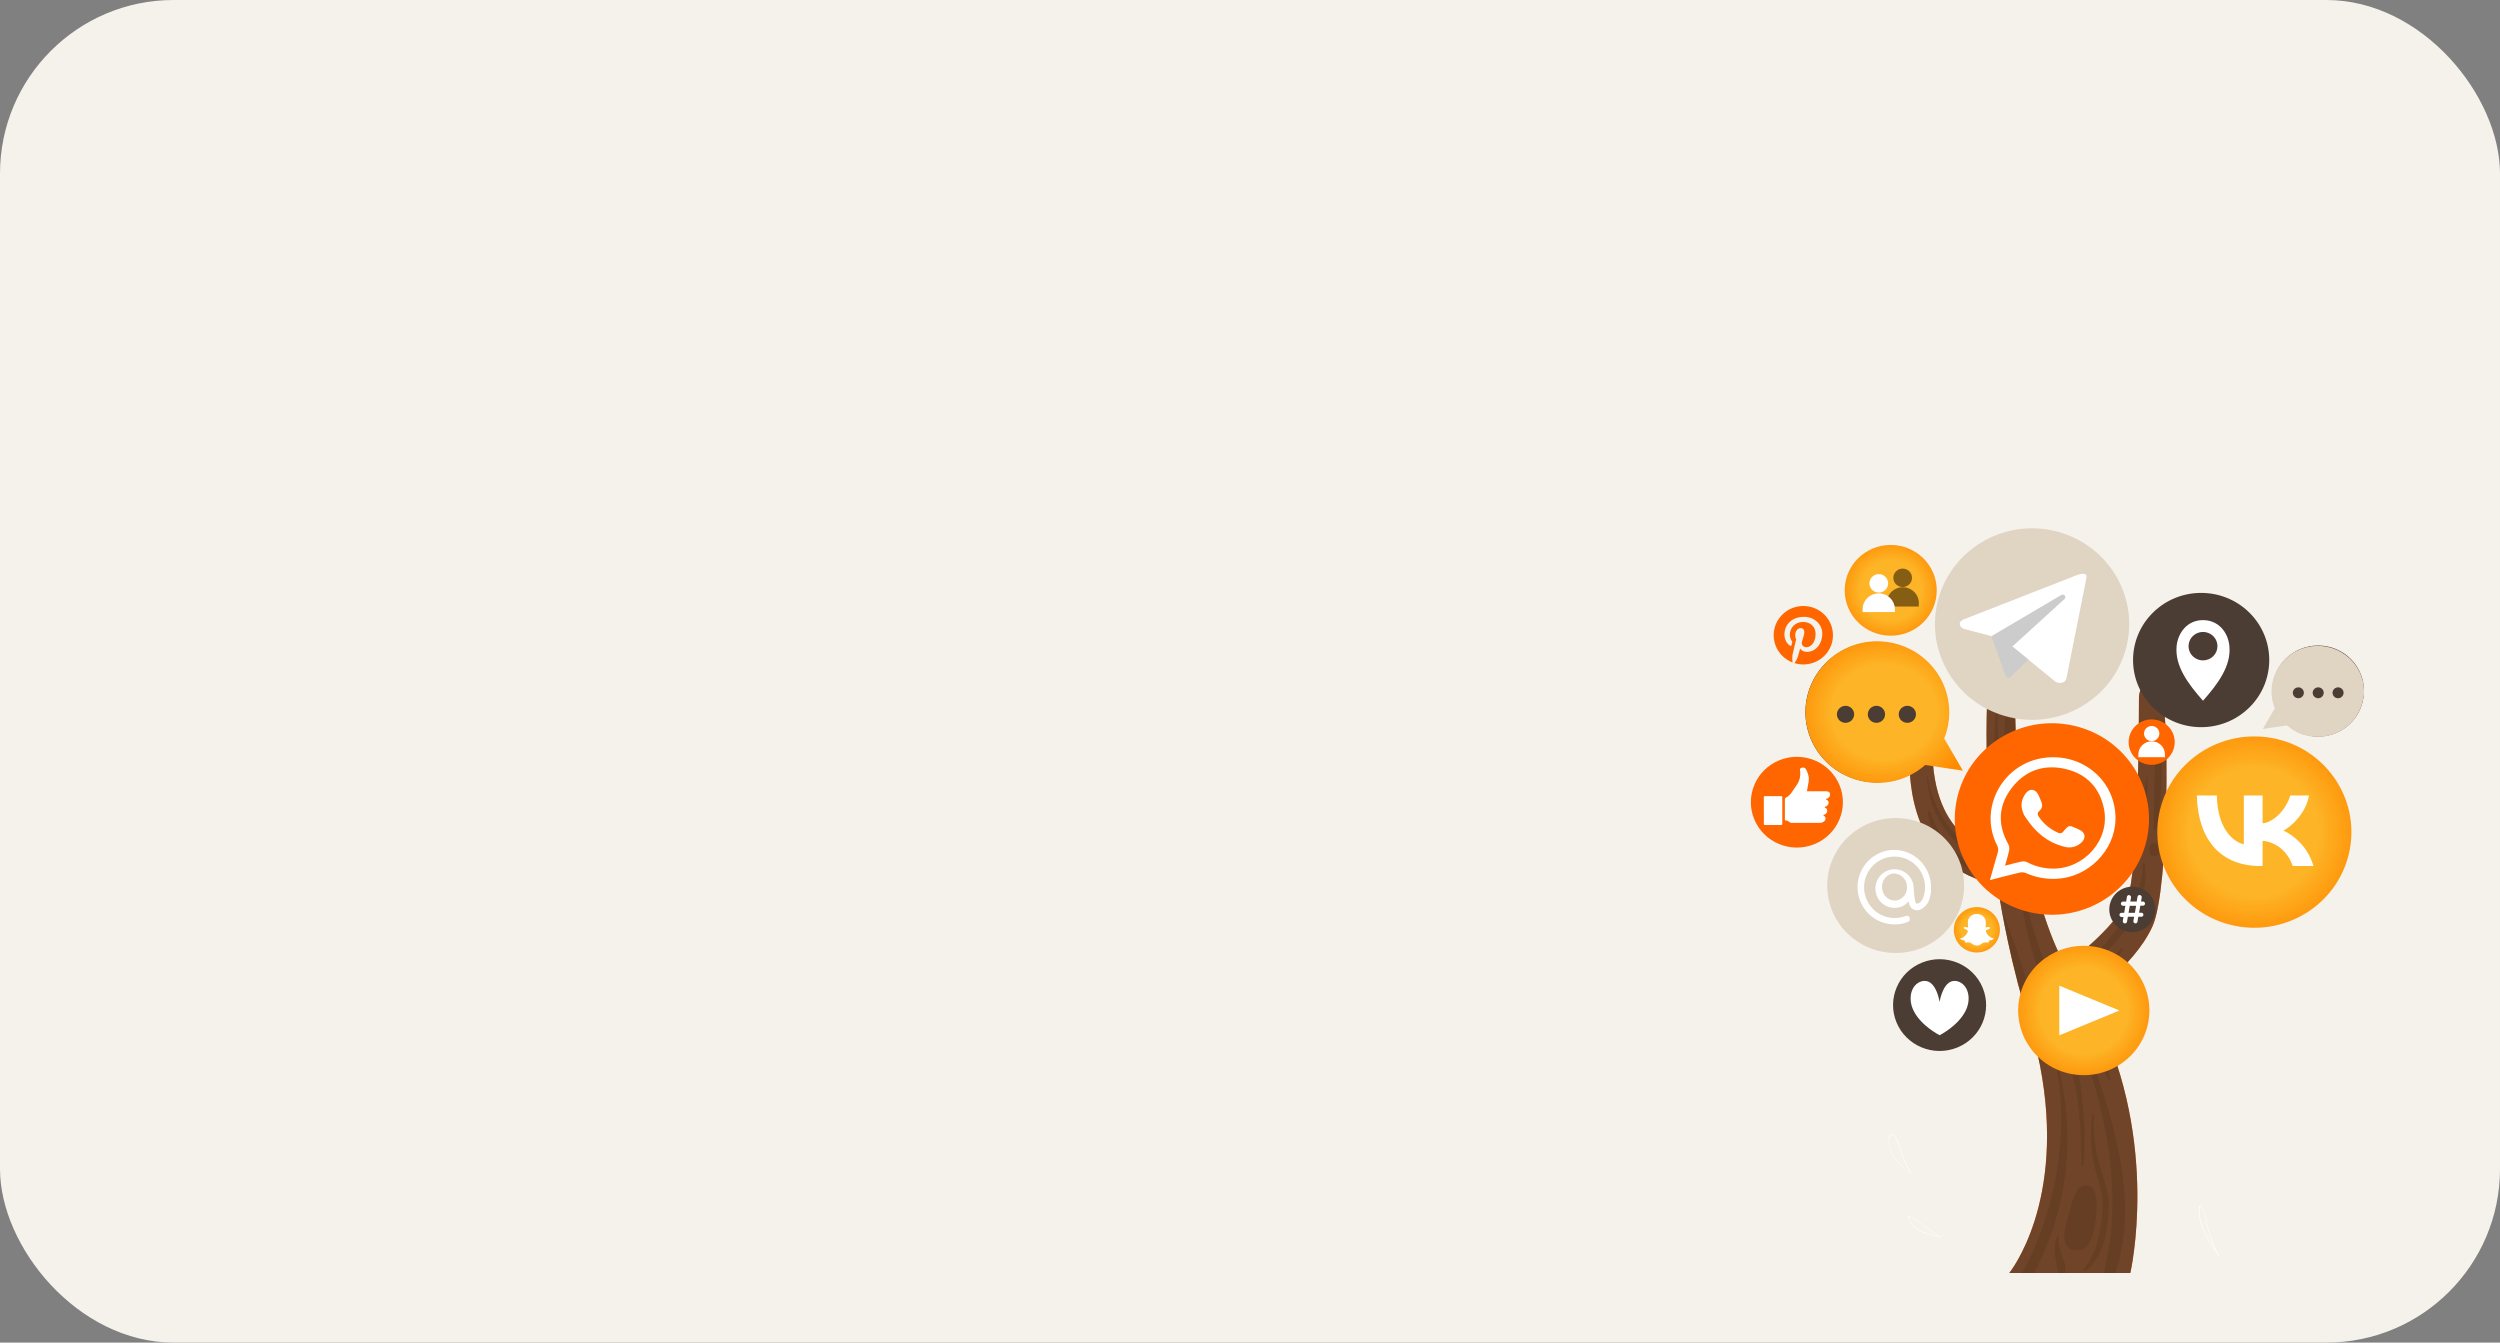 <?xml version="1.0" encoding="UTF-8"?> <svg xmlns="http://www.w3.org/2000/svg" width="216" height="116" viewBox="0 0 216 116" fill="none"><rect x="0" y="0" width="216" height="116" fill="#808080" stroke="none"/><rect width="216" height="116" rx="15" fill="#F5F1EB"></rect><path d="M167.724 106.881L167.584 106.794C167.054 106.465 166.535 106.111 166.037 105.735C165.91 105.639 165 104.842 164.862 105.126C164.781 105.3 165.081 105.648 165.177 105.77C165.35 105.982 165.558 106.165 165.792 106.31C166.321 106.642 166.984 106.714 167.595 106.872C167.624 106.878 167.652 106.886 167.68 106.895L167.696 106.904C167.715 106.9 167.731 106.893 167.724 106.881ZM166.125 106.427C165.865 106.312 165.626 106.155 165.419 105.962C165.285 105.834 164.806 105.357 164.933 105.162C165 105.058 165.057 105.114 165.186 105.174C165.244 105.204 165.302 105.237 165.362 105.272C165.498 105.361 165.622 105.464 165.749 105.561C165.97 105.735 166.196 105.909 166.426 106.071C166.802 106.341 167.189 106.594 167.583 106.838C167.099 106.691 166.586 106.632 166.125 106.427Z" fill="white"></path><path d="M165.151 101.408C165.151 101.408 165.151 101.396 165.138 101.39C164.986 101.145 164.847 100.892 164.725 100.631C164.478 100.084 164.266 99.522 164.089 98.949C164.018 98.73 163.7 97.651 163.308 98.078C163.144 98.252 163.167 98.58 163.193 98.803C163.238 99.158 163.354 99.502 163.534 99.813C163.888 100.436 164.43 100.908 165.004 101.326C165.029 101.347 165.055 101.366 165.082 101.385L165.098 101.411L165.108 101.429C165.11 101.433 165.113 101.436 165.117 101.438C165.121 101.441 165.126 101.442 165.13 101.442C165.135 101.442 165.139 101.441 165.143 101.438C165.147 101.436 165.15 101.433 165.152 101.429C165.154 101.425 165.155 101.422 165.155 101.418C165.154 101.414 165.153 101.411 165.151 101.408ZM164.974 101.289C164.497 100.943 164.077 100.527 163.727 100.056C163.552 99.805 163.415 99.53 163.322 99.24C163.281 99.111 163.252 98.978 163.234 98.844C163.219 98.744 163.213 98.643 163.216 98.541C163.216 98.32 163.317 98.078 163.45 98.055C163.614 98.026 163.669 98.12 163.776 98.306C163.813 98.369 163.845 98.434 163.874 98.501C163.942 98.668 164.001 98.838 164.05 99.012C164.142 99.297 164.236 99.581 164.34 99.861C164.41 100.053 164.485 100.241 164.568 100.427C164.708 100.748 164.87 101.059 165.053 101.357L164.974 101.289Z" fill="white"></path><path d="M191.746 108.447C191.717 108.4 191.689 108.353 191.663 108.304C191.221 107.525 190.904 106.683 190.723 105.808C190.643 105.367 190.525 104.933 190.37 104.511C190.327 104.408 190.193 104.011 190.025 104.212C189.935 104.316 190.009 105.067 190.046 105.256C190.134 105.697 190.275 106.125 190.469 106.531C190.785 107.216 191.188 107.86 191.666 108.447C191.68 108.464 191.693 108.481 191.707 108.497C191.709 108.495 191.711 108.491 191.711 108.488C191.711 108.484 191.709 108.481 191.707 108.478L191.696 108.466C191.705 108.468 191.715 108.467 191.724 108.463C191.733 108.46 191.74 108.454 191.746 108.447ZM190.686 106.852C190.475 106.457 190.307 106.042 190.184 105.613C190.136 105.442 190.1 105.267 190.075 105.091C190.052 104.954 190.041 104.815 190.039 104.676C190.039 104.337 190.069 104.25 190.126 104.238C190.182 104.225 190.211 104.267 190.313 104.469C190.375 104.602 190.424 104.74 190.46 104.882C190.513 105.082 190.559 105.282 190.603 105.486C190.693 105.89 190.779 106.296 190.896 106.693C191.064 107.263 191.307 107.809 191.62 108.316C191.268 107.855 190.955 107.365 190.686 106.852Z" fill="white"></path><path d="M164.974 65.479C164.974 67.147 164.974 75.111 172.569 76.408C172.569 76.408 172.692 77.249 172.934 78.564C173.224 80.159 173.687 82.451 174.3 84.782C174.299 84.788 174.299 84.793 174.3 84.798C174.512 85.601 174.741 86.407 174.989 87.191C174.988 87.197 174.988 87.203 174.989 87.208C175.013 87.283 175.036 87.356 175.059 87.43C175.543 88.924 175.938 90.445 176.243 91.985C178.578 103.896 173.602 109.986 173.602 109.986H184.06C184.06 109.986 186.651 98.841 181.151 87.656C180.139 85.585 184.189 83.901 185.968 80.048C187.468 76.784 187.423 60.733 186.696 59.699C185.968 58.665 184.806 58.922 184.806 60.347C184.806 61.771 184.806 75.098 183.787 77.686C182.767 80.274 178.421 83.381 178.421 83.381C178.421 83.381 176.186 79.776 174.934 71.887C174.347 68.174 173.976 63.516 174.157 57.837C174.194 56.636 174.258 55.389 174.349 54.097C174.453 52.615 172.892 53.264 172.373 54.562C171.853 55.859 171.122 63.359 172.162 73.454C172.162 73.454 166.957 72.732 166.957 64.655C166.95 63.156 164.974 63.81 164.974 65.479Z" fill="#FF6600"></path><path opacity="0.8" d="M164.974 65.479C164.974 67.147 164.974 75.111 172.569 76.408C172.569 76.408 172.692 77.249 172.934 78.564C173.224 80.159 173.687 82.451 174.3 84.782C174.299 84.788 174.299 84.793 174.3 84.798C174.512 85.601 174.741 86.407 174.989 87.191C174.988 87.197 174.988 87.203 174.989 87.208C175.013 87.283 175.036 87.356 175.059 87.43C175.543 88.924 175.938 90.445 176.243 91.985C178.578 103.896 173.602 109.986 173.602 109.986H184.06C184.06 109.986 186.651 98.841 181.151 87.656C180.139 85.585 184.189 83.901 185.968 80.048C187.468 76.784 187.423 60.733 186.696 59.699C185.968 58.665 184.806 58.922 184.806 60.347C184.806 61.771 184.806 75.098 183.787 77.686C182.767 80.274 178.421 83.381 178.421 83.381C178.421 83.381 176.186 79.776 174.934 71.887C174.347 68.174 173.976 63.516 174.157 57.837C174.194 56.636 174.258 55.389 174.349 54.097C174.453 52.615 172.892 53.264 172.373 54.562C171.853 55.859 171.122 63.359 172.162 73.454C172.162 73.454 166.957 72.732 166.957 64.655C166.95 63.156 164.974 63.81 164.974 65.479Z" fill="#4B3D33"></path><g opacity="0.1"><path d="M178.885 87.546C179.486 89.563 180.307 91.527 180.902 93.55C181.513 95.584 181.963 97.66 182.248 99.762C182.514 101.783 182.583 103.824 182.453 105.857C182.361 107.25 182.038 108.614 181.792 109.986H182.745C183.875 106.792 183.723 103.195 183.14 99.971C182.732 97.856 182.172 95.772 181.466 93.735C180.759 91.645 180.095 89.503 179.201 87.466C179.125 87.297 178.83 87.362 178.885 87.546Z" fill="#0E0600"></path><path d="M174.678 75.52C175.096 79.776 177.007 83.908 178.376 87.971C179.746 92.057 180.304 96.365 180.021 100.659C180.021 100.76 179.844 100.762 179.844 100.659C179.802 98.334 179.761 95.994 179.275 93.702C178.835 91.632 178.141 89.599 177.445 87.588C176.76 85.615 176.001 83.657 175.437 81.653C174.884 79.651 174.561 77.593 174.476 75.52C174.471 75.398 174.663 75.401 174.678 75.52Z" fill="#0E0600"></path><path d="M174.697 109.986H175.757C176.05 109.404 176.313 108.814 176.562 108.245C177.304 106.553 177.852 104.786 178.196 102.975C178.876 99.424 178.726 95.903 177.903 92.384C177.878 92.283 177.718 92.328 177.726 92.424C178.346 95.919 178.163 99.602 177.345 103.057C176.944 104.761 176.39 106.426 175.69 108.034C175.393 108.701 175.061 109.352 174.697 109.986Z" fill="#0E0600"></path><path d="M178.615 105.394C178.857 104.61 179.004 103.652 179.414 102.919C179.485 102.781 179.591 102.662 179.722 102.575C179.853 102.488 180.004 102.435 180.161 102.421C180.184 102.414 180.209 102.411 180.233 102.413C180.27 102.414 180.306 102.419 180.343 102.427C180.409 102.435 180.475 102.449 180.539 102.47C180.668 102.514 180.813 102.601 180.836 102.735C180.836 102.735 180.836 102.749 180.836 102.756C181.3 103.409 181.129 104.805 181.063 105.319C180.964 106.12 180.721 108.22 179.308 108.032C177.939 107.849 178.382 106.153 178.615 105.394Z" fill="#0E0600"></path><path d="M172.938 78.564C173.228 80.159 173.69 82.451 174.303 84.782C174.302 84.788 174.302 84.793 174.303 84.798C174.381 85.064 174.462 85.32 174.542 85.594C174.704 86.127 174.856 86.658 174.992 87.191C174.991 87.197 174.991 87.202 174.992 87.208C175.017 87.283 175.04 87.356 175.063 87.429C175.547 88.924 175.942 90.445 176.246 91.985C176.486 89.986 176.1 88.001 175.503 86.008C174.756 83.489 173.906 81.017 172.938 78.564Z" fill="#0E0600"></path><path d="M185.712 73.42C185.708 73.273 185.743 73.128 185.812 72.998C185.85 72.946 185.901 72.905 185.961 72.879C186.02 72.854 186.085 72.845 186.15 72.854C186.212 72.86 186.272 72.884 186.321 72.922C186.371 72.96 186.409 73.011 186.431 73.07C186.437 73.084 186.442 73.098 186.445 73.113C186.469 73.141 186.485 73.175 186.492 73.211C186.503 73.275 186.503 73.34 186.492 73.404C186.53 73.488 186.539 73.581 186.517 73.671C186.496 73.76 186.445 73.839 186.372 73.897C186.332 73.931 186.284 73.956 186.233 73.971C186.182 73.987 186.128 73.991 186.075 73.985C186.022 73.979 185.971 73.962 185.925 73.935C185.879 73.909 185.839 73.873 185.807 73.831C185.763 73.772 185.732 73.706 185.716 73.635C185.699 73.564 185.698 73.491 185.712 73.42Z" fill="#0E0600"></path><path d="M179.786 83.84C182.259 81.246 185.149 78.203 185.14 74.611C185.14 74.52 185.281 74.527 185.294 74.611C185.852 78.56 183.011 81.491 179.995 84.03C179.86 84.147 179.67 83.969 179.786 83.84Z" fill="#0E0600"></path><path d="M180.167 85.58C180.289 84.934 180.856 84.38 181.335 83.908C181.981 83.272 182.681 82.689 183.23 81.982C183.303 81.89 183.467 81.972 183.407 82.073C182.99 82.706 182.511 83.296 181.974 83.835C181.414 84.429 180.959 85.12 180.37 85.684C180.352 85.702 180.329 85.714 180.304 85.718C180.278 85.722 180.253 85.717 180.23 85.706C180.207 85.694 180.189 85.675 180.178 85.653C180.166 85.63 180.163 85.605 180.167 85.58Z" fill="#0E0600"></path><path d="M186.261 61.998C186.261 61.926 186.374 61.931 186.383 61.998C186.856 65.153 186.934 68.523 186.281 71.666C186.261 71.767 186.084 71.741 186.084 71.641C186.084 68.432 186.258 65.212 186.261 61.998Z" fill="#0E0600"></path><path d="M185.489 66.881C185.489 66.856 185.533 66.856 185.533 66.881C185.551 68.97 185.553 71.22 185.035 73.259C185.005 73.38 184.793 73.353 184.795 73.232C184.813 71.131 185.231 68.969 185.489 66.881Z" fill="#0E0600"></path><path d="M166.779 70.182C167.309 71.565 167.904 72.807 169.157 73.808C169.736 74.275 170.371 74.671 171.047 74.987C171.704 75.29 172.44 75.429 173.083 75.746C173.178 75.793 173.124 75.903 173.032 75.92C171.493 76.082 169.732 74.971 168.733 74.026C167.65 73.002 166.678 71.65 166.572 70.214C166.565 70.097 166.742 70.087 166.779 70.182Z" fill="#0E0600"></path><path d="M166.549 67.056C166.862 69.635 168.397 71.814 170.403 73.62C170.46 73.67 170.386 73.761 170.315 73.721C167.816 72.244 166.592 69.646 166.502 67.056C166.5 67.028 166.539 67.03 166.549 67.056Z" fill="#0E0600"></path><path d="M172.451 61.414C172.46 61.318 172.627 61.315 172.627 61.414C172.513 67.145 173.765 72.777 174.254 78.48C174.254 78.576 174.077 78.599 174.065 78.503C173.5 75.716 173.065 72.874 172.712 70.052C172.348 67.173 172.154 64.291 172.451 61.414Z" fill="#0E0600"></path><path d="M173.239 64.742C173.408 67.196 173.978 69.607 174.927 71.882C174.341 68.169 173.97 63.511 174.15 57.832C173.879 58.623 173.66 59.431 173.493 60.249C173.215 61.73 173.13 63.24 173.239 64.742Z" fill="#0E0600"></path><path d="M172.518 58.247C172.604 57.736 172.85 57.268 172.959 56.763C172.982 56.657 173.184 56.653 173.203 56.763C173.283 57.203 173.127 57.573 173 57.998C172.823 58.595 172.783 59.204 172.696 59.814C172.693 59.839 172.681 59.861 172.662 59.878C172.642 59.894 172.618 59.903 172.593 59.903C172.568 59.903 172.543 59.894 172.524 59.878C172.505 59.861 172.493 59.839 172.49 59.814C172.431 59.292 172.44 58.766 172.518 58.247Z" fill="#0E0600"></path><path d="M179.442 86.16C180.89 88.375 181.784 90.764 182.329 93.268C182.352 93.369 182.195 93.409 182.153 93.312C181.254 90.93 180.229 88.584 179.281 86.217C179.256 86.142 179.394 86.087 179.442 86.16Z" fill="#0E0600"></path><path d="M176.845 88.159C177.311 89.014 177.836 90.271 177.624 91.234C177.624 91.254 177.587 91.257 177.576 91.234C177.324 90.806 177.258 90.306 177.133 89.841C176.986 89.3 176.797 88.767 176.654 88.225C176.628 88.133 176.792 88.058 176.845 88.159Z" fill="#0E0600"></path><path d="M180.044 109.639C180.704 108.821 181.145 107.852 181.326 106.822C181.568 105.603 181.83 104.283 181.579 103.046C181.372 102.033 180.976 101.073 180.824 100.046C180.646 98.826 180.63 97.587 180.775 96.363C180.775 96.284 180.918 96.281 180.915 96.363C180.85 97.789 181.005 99.216 181.376 100.596C181.69 101.744 182.197 102.851 182.19 104.046C182.181 105.871 181.868 108.483 180.229 109.765C180.139 109.84 179.963 109.742 180.044 109.639Z" fill="#0E0600"></path><path d="M177.824 109.986H178.444C178.483 109.678 178.455 109.366 178.361 109.07C178.154 108.36 177.743 107.576 177.866 106.824C177.866 106.782 177.804 106.747 177.781 106.792C177.269 107.848 177.681 108.913 177.824 109.986Z" fill="#0E0600"></path><path d="M177.984 106.146C177.927 106.235 177.9 106.339 177.908 106.444C177.9 106.339 177.927 106.235 177.984 106.146Z" fill="#0E0600"></path></g><path d="M183.747 55.784C184.79 51.333 181.975 46.891 177.461 45.862C172.946 44.834 168.441 47.608 167.397 52.059C166.354 56.511 169.169 60.953 173.683 61.981C178.198 63.009 182.703 60.235 183.747 55.784Z" fill="#E0D4C3"></path><path d="M167.967 80.631C170.276 78.354 170.276 74.663 167.967 72.386C165.658 70.11 161.914 70.11 159.605 72.386C157.296 74.663 157.296 78.354 159.605 80.631C161.914 82.907 165.658 82.907 167.967 80.631Z" fill="#E0D4C3"></path><path d="M202.94 73.774C203.994 69.329 201.193 64.884 196.684 63.845C192.176 62.807 187.668 65.568 186.614 70.013C185.561 74.458 188.362 78.903 192.87 79.941C197.379 80.98 201.887 78.219 202.94 73.774Z" fill="url(#paint0_radial_3696_12287)"></path><path d="M185.551 88.608C186.28 85.606 184.403 82.591 181.359 81.872C178.315 81.153 175.256 83.003 174.527 86.004C173.798 89.006 175.674 92.022 178.719 92.741C181.763 93.46 184.822 91.609 185.551 88.608Z" fill="url(#paint1_radial_3696_12287)"></path><path d="M177.924 89.451V85.162L183.113 87.308L177.924 89.451Z" fill="white"></path><path d="M169.098 90.51C171.154 89.684 172.142 87.371 171.304 85.344C170.466 83.317 168.12 82.343 166.064 83.169C164.008 83.995 163.021 86.308 163.858 88.335C164.696 90.362 167.042 91.336 169.098 90.51Z" fill="#4B3D33"></path><path d="M169.824 87.341C169.16 88.659 167.582 89.442 167.582 89.442C167.582 89.442 166.005 88.659 165.343 87.341C164.79 86.24 165.14 85.051 166.012 84.791C167.261 84.418 167.582 86.566 167.582 86.566C167.582 86.566 167.902 84.418 169.154 84.791C170.025 85.051 170.377 86.24 169.824 87.341Z" fill="white"></path><path d="M194.34 61.129C196.637 58.864 196.637 55.191 194.34 52.926C192.042 50.66 188.317 50.66 186.019 52.926C183.721 55.191 183.721 58.864 186.019 61.129C188.317 63.394 192.042 63.394 194.34 61.129Z" fill="#4B3D33"></path><path d="M185.438 72.712C186.53 68.273 183.766 63.8 179.263 62.723C174.76 61.646 170.224 64.371 169.131 68.811C168.038 73.25 170.803 77.723 175.306 78.8C179.809 79.877 184.345 77.152 185.438 72.712Z" fill="#FF6600"></path><path d="M171.931 76.042C172.164 75.217 172.369 74.451 172.599 73.691C172.636 73.58 172.65 73.462 172.639 73.345C172.628 73.228 172.593 73.115 172.535 73.012C170.916 69.794 173.065 65.905 176.691 65.468C180.028 65.066 182.85 67.546 182.778 70.816C182.72 73.498 180.413 75.809 177.684 75.929C176.767 75.973 175.853 75.801 175.017 75.427C174.854 75.363 174.675 75.35 174.505 75.389C173.667 75.586 172.837 75.807 171.931 76.042ZM173.236 74.794C173.766 74.658 174.217 74.529 174.674 74.435C174.835 74.405 175 74.426 175.148 74.496C175.815 74.846 176.557 75.036 177.313 75.05C180.084 75.097 182.317 72.559 181.789 69.898C181.423 68.058 180.277 66.851 178.424 66.433C176.524 66.005 174.906 66.607 173.756 68.155C172.632 69.67 172.602 71.3 173.521 72.951C173.601 73.113 173.625 73.297 173.588 73.474C173.503 73.895 173.369 74.311 173.236 74.79V74.794Z" fill="white"></path><path d="M175.017 68.554C175.382 68.068 175.872 68.164 176.128 68.7C176.228 68.911 176.251 68.981 176.35 69.223C176.499 69.585 176.465 69.827 176.202 70.06C176.009 70.234 176.025 70.379 176.16 70.574C176.56 71.172 177.126 71.645 177.792 71.934C177.831 71.96 177.876 71.977 177.922 71.985C177.969 71.994 178.016 71.993 178.062 71.982C178.109 71.972 178.152 71.953 178.19 71.926C178.229 71.899 178.261 71.864 178.286 71.825C178.76 71.269 178.767 71.274 179.434 71.584L179.664 71.692C180.176 71.934 180.254 72.389 179.841 72.789C179.646 72.979 179.404 73.112 179.138 73.176C178.872 73.24 178.594 73.231 178.334 73.15C176.894 72.789 175.861 71.898 175.068 70.703C174.805 70.356 174.661 69.935 174.658 69.501C174.682 69.158 174.806 68.829 175.017 68.554Z" fill="white"></path><path d="M156.751 72.94C158.785 72.123 159.761 69.835 158.932 67.83C158.103 65.826 155.783 64.863 153.749 65.68C151.716 66.498 150.74 68.785 151.569 70.79C152.398 72.795 154.718 73.757 156.751 72.94Z" fill="#FF6600"></path><path d="M192.619 55.813C192.513 54.691 191.72 53.578 190.34 53.578C188.959 53.578 188.175 54.694 188.06 55.815C187.888 57.545 189.074 59.113 190.34 60.544C191.607 59.105 192.794 57.543 192.619 55.813ZM190.34 57.058C190.092 57.058 189.851 56.986 189.646 56.851C189.44 56.716 189.28 56.524 189.186 56.3C189.091 56.075 189.066 55.828 189.115 55.59C189.163 55.352 189.282 55.133 189.456 54.961C189.631 54.789 189.854 54.672 190.096 54.625C190.338 54.578 190.589 54.602 190.817 54.695C191.046 54.788 191.241 54.945 191.378 55.147C191.515 55.349 191.588 55.587 191.588 55.83C191.588 56.155 191.457 56.468 191.223 56.698C190.988 56.928 190.671 57.058 190.34 57.058Z" fill="white"></path><path fill-rule="evenodd" clip-rule="evenodd" d="M154.645 71.049C154.526 70.975 154.422 70.874 154.265 70.885C154.203 70.885 154.217 70.841 154.215 70.81C154.215 70.221 154.215 69.633 154.215 69.044C154.212 69.024 154.215 69.004 154.224 68.986C154.232 68.968 154.247 68.953 154.265 68.943C154.721 68.715 154.917 68.269 155.194 67.888C155.336 67.698 155.439 67.482 155.495 67.253C155.551 67.023 155.56 66.785 155.521 66.552C155.514 66.527 155.513 66.501 155.517 66.475C155.522 66.449 155.533 66.425 155.549 66.404C155.564 66.383 155.584 66.366 155.608 66.353C155.631 66.341 155.657 66.334 155.683 66.333C155.744 66.311 155.81 66.31 155.871 66.329C155.933 66.348 155.986 66.386 156.024 66.437C156.157 66.677 156.246 66.937 156.287 67.207C156.288 67.429 156.261 67.651 156.206 67.867C156.187 68.029 156.149 68.189 156.118 68.353C156.158 68.381 156.204 68.367 156.248 68.367H157.76C157.972 68.367 158.076 68.426 158.114 68.565C158.128 68.651 158.113 68.74 158.072 68.817C158.03 68.894 157.964 68.955 157.884 68.992C157.847 69.011 157.78 68.992 157.774 69.053C157.769 69.114 157.84 69.105 157.875 69.129C158.052 69.251 158.025 69.506 157.815 69.652C157.764 69.687 157.665 69.671 157.663 69.744C157.661 69.817 157.755 69.803 157.796 69.843C157.829 69.885 157.852 69.933 157.863 69.985C157.874 70.036 157.872 70.09 157.858 70.14C157.844 70.191 157.818 70.238 157.783 70.277C157.747 70.316 157.702 70.347 157.653 70.366C157.622 70.375 157.592 70.386 157.563 70.399C157.538 70.416 157.513 70.436 157.563 70.469C157.612 70.493 157.653 70.53 157.682 70.576C157.71 70.623 157.726 70.676 157.726 70.73C157.726 70.784 157.71 70.837 157.682 70.883C157.653 70.929 157.612 70.967 157.563 70.991L157.495 71.038C157.416 71.085 157.323 71.106 157.23 71.096H154.86C154.823 71.103 154.784 71.102 154.747 71.094C154.71 71.086 154.675 71.07 154.645 71.049Z" fill="white"></path><path fill-rule="evenodd" clip-rule="evenodd" d="M152.395 70.019C152.395 69.645 152.395 69.272 152.395 68.898C152.395 68.823 152.395 68.785 152.497 68.786C152.958 68.786 153.42 68.786 153.884 68.786C153.974 68.786 153.988 68.816 153.988 68.896C153.988 69.648 153.988 70.403 153.988 71.16C153.988 71.256 153.963 71.284 153.866 71.282C153.417 71.282 152.969 71.282 152.52 71.282C152.409 71.282 152.393 71.245 152.395 71.15C152.409 70.766 152.396 70.394 152.395 70.019Z" fill="white"></path><path d="M170.801 82.297C171.9 82.297 172.791 81.419 172.791 80.335C172.791 79.251 171.9 78.372 170.801 78.372C169.701 78.372 168.81 79.251 168.81 80.335C168.81 81.419 169.701 82.297 170.801 82.297Z" fill="url(#paint2_radial_3696_12287)"></path><path d="M170.767 78.971C170.95 78.962 171.131 79.012 171.281 79.114C171.407 79.204 171.5 79.332 171.546 79.478C171.561 79.53 171.569 79.583 171.571 79.636C171.575 79.717 171.575 79.797 171.571 79.877C171.571 79.943 171.562 80.009 171.559 80.075C171.559 80.103 171.559 80.107 171.585 80.119C171.623 80.132 171.665 80.132 171.704 80.119C171.724 80.113 171.744 80.104 171.764 80.094C171.789 80.085 171.817 80.082 171.843 80.088C171.87 80.094 171.894 80.107 171.914 80.126C171.926 80.138 171.933 80.155 171.933 80.172C171.933 80.189 171.926 80.206 171.914 80.218C171.882 80.25 171.842 80.274 171.799 80.288C171.765 80.3 171.73 80.309 171.696 80.324C171.675 80.333 171.655 80.344 171.636 80.356C171.613 80.372 171.595 80.396 171.587 80.423C171.578 80.45 171.579 80.479 171.589 80.505C171.612 80.572 171.645 80.636 171.686 80.694C171.758 80.806 171.855 80.902 171.968 80.974C172.043 81.019 172.125 81.05 172.21 81.066C172.216 81.066 172.222 81.068 172.227 81.071C172.232 81.073 172.236 81.078 172.239 81.083C172.241 81.088 172.242 81.093 172.242 81.099C172.242 81.105 172.24 81.11 172.237 81.115C172.225 81.139 172.205 81.158 172.18 81.169C172.121 81.199 172.058 81.221 171.993 81.233L171.884 81.253C171.875 81.254 171.866 81.258 171.859 81.263C171.852 81.269 171.847 81.277 171.845 81.286C171.832 81.322 171.827 81.362 171.817 81.401C171.806 81.439 171.794 81.449 171.751 81.444C171.709 81.439 171.649 81.427 171.598 81.421C171.472 81.406 171.345 81.441 171.244 81.517C171.192 81.558 171.137 81.595 171.08 81.629C170.989 81.68 170.885 81.704 170.78 81.7C170.665 81.695 170.553 81.657 170.46 81.59C170.405 81.552 170.354 81.512 170.296 81.479C170.242 81.446 170.182 81.427 170.119 81.423C170.035 81.418 169.95 81.425 169.868 81.444C169.81 81.444 169.803 81.444 169.791 81.397C169.778 81.35 169.775 81.331 169.768 81.298C169.766 81.285 169.76 81.274 169.751 81.266C169.741 81.258 169.729 81.253 169.716 81.253C169.622 81.241 169.531 81.216 169.444 81.178C169.428 81.171 169.414 81.161 169.4 81.15C169.386 81.14 169.375 81.126 169.37 81.11C169.368 81.105 169.367 81.1 169.367 81.095C169.367 81.09 169.368 81.085 169.371 81.081C169.374 81.076 169.377 81.073 169.382 81.07C169.386 81.068 169.391 81.066 169.397 81.066C169.458 81.054 169.518 81.034 169.573 81.005C169.687 80.949 169.786 80.867 169.861 80.767C169.917 80.697 169.964 80.62 170.001 80.539C170.01 80.519 170.016 80.499 170.018 80.478C170.022 80.452 170.018 80.427 170.006 80.404C169.995 80.381 169.977 80.362 169.955 80.349C169.921 80.327 169.884 80.31 169.845 80.3C169.798 80.288 169.754 80.267 169.715 80.239C169.704 80.232 169.694 80.223 169.686 80.213C169.68 80.206 169.675 80.198 169.672 80.189C169.669 80.18 169.668 80.171 169.669 80.162C169.67 80.153 169.673 80.143 169.678 80.136C169.683 80.128 169.689 80.121 169.697 80.115C169.715 80.1 169.738 80.09 169.762 80.086C169.787 80.083 169.811 80.087 169.833 80.098C169.872 80.12 169.916 80.131 169.96 80.129C169.985 80.13 170.01 80.123 170.031 80.11C170.035 80.109 170.038 80.106 170.04 80.102C170.042 80.098 170.043 80.094 170.041 80.089C170.041 79.999 170.031 79.906 170.027 79.816C170.023 79.748 170.023 79.68 170.027 79.612C170.03 79.559 170.04 79.506 170.057 79.455C170.093 79.354 170.152 79.263 170.229 79.187C170.306 79.111 170.4 79.053 170.502 79.018C170.587 78.987 170.677 78.971 170.767 78.971Z" fill="white"></path><path d="M185.905 66.081C187.004 66.081 187.895 65.203 187.895 64.119C187.895 63.035 187.004 62.156 185.905 62.156C184.805 62.156 183.914 63.035 183.914 64.119C183.914 65.203 184.805 66.081 185.905 66.081Z" fill="#FF6600"></path><path d="M185.906 64.03C186.272 64.03 186.568 63.737 186.568 63.377C186.568 63.016 186.272 62.724 185.906 62.724C185.54 62.724 185.244 63.016 185.244 63.377C185.244 63.737 185.54 64.03 185.906 64.03Z" fill="white"></path><path d="M187.053 65.179V65.42H184.756V65.181C184.756 64.881 184.877 64.593 185.092 64.381C185.308 64.168 185.6 64.049 185.904 64.049C186.209 64.049 186.501 64.168 186.716 64.381C186.932 64.593 187.053 64.881 187.053 65.181V65.179Z" fill="white"></path><path d="M156.019 62.165C156.137 63.283 156.569 64.346 157.265 65.237C157.961 66.127 158.895 66.809 159.961 67.206C161.028 67.604 162.185 67.701 163.305 67.487C164.424 67.273 165.461 66.757 166.3 65.996L169.379 66.442L167.839 63.817C168.191 62.963 168.342 62.041 168.279 61.121C168.216 60.201 167.941 59.307 167.475 58.508C167.009 57.708 166.365 57.023 165.59 56.506C164.816 55.989 163.932 55.653 163.006 55.523C162.08 55.393 161.136 55.473 160.246 55.757C159.356 56.041 158.543 56.52 157.87 57.16C157.196 57.8 156.679 58.583 156.358 59.449C156.038 60.315 155.921 61.242 156.019 62.16V62.165Z" fill="#4B3D33"></path><path d="M157.861 57.153C158.531 56.5 159.345 56.009 160.239 55.716C161.133 55.423 162.084 55.338 163.017 55.465C163.956 55.588 164.854 55.92 165.643 56.437C166.431 56.958 167.09 57.647 167.57 58.454C168.051 59.267 168.336 60.178 168.402 61.117C168.468 62.056 168.314 62.997 167.952 63.868V63.763L169.483 66.393L169.596 66.586L169.374 66.553L166.299 66.088L166.371 66.066C165.516 66.829 164.461 67.343 163.326 67.547C163.045 67.599 162.76 67.628 162.474 67.635C161.039 67.699 159.626 67.268 158.479 66.416C158.251 66.249 158.034 66.068 157.829 65.874C157.63 65.674 157.444 65.463 157.271 65.242C156.348 64.056 155.898 62.577 156.009 61.086C156.12 59.594 156.783 58.195 157.872 57.155L157.861 57.153Z" fill="url(#paint3_radial_3696_12287)"></path><path d="M158.708 61.717C158.708 61.863 158.752 62.005 158.834 62.126C158.916 62.246 159.032 62.341 159.169 62.396C159.305 62.452 159.455 62.467 159.599 62.438C159.744 62.41 159.877 62.34 159.981 62.237C160.085 62.134 160.156 62.003 160.185 61.861C160.214 61.718 160.199 61.57 160.143 61.436C160.086 61.302 159.99 61.187 159.868 61.106C159.745 61.026 159.601 60.982 159.454 60.982C159.256 60.982 159.067 61.06 158.927 61.198C158.787 61.336 158.708 61.522 158.708 61.717Z" fill="#4B3D33"></path><path d="M161.377 61.717C161.377 61.863 161.421 62.005 161.503 62.126C161.585 62.246 161.701 62.341 161.838 62.396C161.974 62.452 162.124 62.467 162.268 62.438C162.413 62.41 162.546 62.34 162.65 62.237C162.754 62.134 162.825 62.003 162.854 61.861C162.883 61.718 162.868 61.57 162.812 61.436C162.755 61.302 162.66 61.187 162.537 61.106C162.414 61.026 162.27 60.982 162.123 60.982C161.925 60.982 161.736 61.06 161.596 61.198C161.456 61.336 161.377 61.522 161.377 61.717Z" fill="#4B3D33"></path><path d="M164.048 61.717C164.048 61.863 164.092 62.005 164.174 62.126C164.256 62.246 164.372 62.341 164.508 62.396C164.645 62.452 164.795 62.467 164.939 62.438C165.084 62.41 165.217 62.34 165.321 62.237C165.425 62.134 165.496 62.003 165.525 61.861C165.554 61.718 165.539 61.57 165.482 61.436C165.426 61.302 165.331 61.187 165.208 61.106C165.085 61.026 164.941 60.982 164.794 60.982C164.596 60.982 164.407 61.06 164.267 61.198C164.127 61.336 164.048 61.522 164.048 61.717Z" fill="#4B3D33"></path><path d="M204.216 60.145C204.14 60.864 203.862 61.547 203.415 62.12C202.968 62.692 202.368 63.131 201.682 63.387C200.996 63.642 200.252 63.705 199.533 63.568C198.813 63.431 198.146 63.1 197.606 62.611L195.628 62.896L196.619 61.211C196.371 60.617 196.278 59.971 196.347 59.333C196.392 58.817 196.542 58.315 196.786 57.856C197.03 57.398 197.365 56.992 197.77 56.662C198.175 56.332 198.643 56.086 199.146 55.936C199.649 55.786 200.178 55.737 200.7 55.791C201.223 55.845 201.729 56.001 202.19 56.25C202.651 56.499 203.057 56.836 203.384 57.241C203.711 57.646 203.953 58.112 204.096 58.61C204.239 59.109 204.28 59.63 204.216 60.145Z" fill="#4B3D33"></path><path d="M204.216 60.145C204.138 60.863 203.862 61.547 203.418 62.121C203.308 62.263 203.19 62.399 203.064 62.527C202.932 62.652 202.792 62.768 202.646 62.875C202.355 63.093 202.034 63.27 201.692 63.398C201.352 63.53 200.995 63.614 200.632 63.648C200.45 63.665 200.266 63.669 200.083 63.659C199.899 63.654 199.716 63.636 199.535 63.603C198.806 63.471 198.128 63.141 197.578 62.651L197.626 62.665L195.649 62.964L195.506 62.985L195.579 62.861L196.563 61.17V61.237C196.331 60.682 196.232 60.084 196.27 59.486C196.309 58.888 196.486 58.307 196.787 57.786C197.089 57.266 197.506 56.82 198.008 56.483C198.511 56.145 199.084 55.925 199.686 55.84C200.287 55.754 200.9 55.805 201.479 55.988C202.058 56.171 202.586 56.482 203.025 56.897C203.463 57.312 203.8 57.82 204.009 58.382C204.218 58.945 204.294 59.547 204.232 60.143L204.216 60.145Z" fill="#E0D4C3"></path><path d="M202.487 59.857C202.487 59.951 202.459 60.042 202.406 60.12C202.353 60.197 202.279 60.258 202.191 60.293C202.104 60.329 202.007 60.339 201.915 60.32C201.822 60.302 201.736 60.257 201.669 60.191C201.602 60.125 201.557 60.041 201.539 59.95C201.52 59.858 201.53 59.763 201.566 59.677C201.602 59.591 201.663 59.517 201.742 59.465C201.821 59.413 201.913 59.386 202.008 59.386C202.135 59.386 202.256 59.436 202.346 59.524C202.436 59.613 202.486 59.732 202.487 59.857Z" fill="#4B3D33"></path><path d="M200.77 59.857C200.77 59.951 200.742 60.042 200.689 60.12C200.637 60.197 200.562 60.258 200.474 60.293C200.387 60.329 200.291 60.339 200.198 60.32C200.105 60.302 200.02 60.257 199.953 60.191C199.886 60.125 199.84 60.041 199.822 59.95C199.803 59.858 199.813 59.763 199.849 59.677C199.885 59.591 199.947 59.517 200.025 59.465C200.104 59.413 200.197 59.386 200.291 59.386C200.418 59.386 200.54 59.435 200.63 59.524C200.719 59.612 200.77 59.732 200.77 59.857Z" fill="#4B3D33"></path><path d="M199.055 59.857C199.055 59.951 199.026 60.042 198.974 60.12C198.921 60.197 198.846 60.258 198.759 60.293C198.672 60.329 198.575 60.339 198.482 60.32C198.39 60.302 198.304 60.257 198.237 60.191C198.171 60.125 198.125 60.041 198.106 59.95C198.088 59.858 198.097 59.763 198.134 59.677C198.17 59.591 198.231 59.517 198.31 59.465C198.389 59.413 198.481 59.386 198.576 59.386C198.703 59.386 198.824 59.436 198.914 59.524C199.004 59.613 199.054 59.732 199.055 59.857Z" fill="#4B3D33"></path><path d="M163.358 54.924C165.554 54.924 167.334 53.169 167.334 51.004C167.334 48.839 165.554 47.084 163.358 47.084C161.162 47.084 159.382 48.839 159.382 51.004C159.382 53.169 161.162 54.924 163.358 54.924Z" fill="url(#paint4_radial_3696_12287)"></path><g opacity="0.5"><path d="M165.198 49.921C165.199 50.078 165.152 50.232 165.063 50.363C164.975 50.495 164.849 50.597 164.701 50.657C164.554 50.718 164.391 50.734 164.235 50.703C164.078 50.673 163.934 50.597 163.821 50.486C163.708 50.375 163.631 50.233 163.6 50.078C163.568 49.924 163.584 49.764 163.645 49.618C163.706 49.473 163.81 49.349 163.943 49.261C164.075 49.173 164.231 49.127 164.391 49.127C164.605 49.127 164.81 49.21 164.961 49.359C165.113 49.508 165.198 49.71 165.198 49.921Z" fill="#0E0600"></path><path d="M165.785 52.111V52.402H163.006V52.111C163.006 51.747 163.153 51.398 163.415 51.14C163.676 50.882 164.03 50.737 164.4 50.737C164.77 50.737 165.124 50.882 165.385 51.14C165.647 51.398 165.794 51.747 165.794 52.111H165.785Z" fill="#0E0600"></path></g><path d="M163.133 50.4C163.134 50.557 163.087 50.711 162.998 50.842C162.91 50.973 162.784 51.076 162.636 51.136C162.489 51.197 162.327 51.213 162.17 51.182C162.013 51.152 161.869 51.076 161.756 50.965C161.643 50.853 161.566 50.712 161.535 50.557C161.503 50.403 161.519 50.243 161.58 50.097C161.641 49.952 161.745 49.827 161.878 49.74C162.01 49.652 162.167 49.606 162.326 49.606C162.54 49.606 162.745 49.689 162.896 49.838C163.048 49.987 163.133 50.189 163.133 50.4Z" fill="white"></path><path d="M163.713 52.59V52.881H160.931V52.59C160.944 52.234 161.096 51.897 161.356 51.65C161.616 51.402 161.964 51.264 162.325 51.264C162.687 51.264 163.034 51.402 163.294 51.65C163.554 51.897 163.707 52.234 163.72 52.59H163.713Z" fill="white"></path><path d="M186.171 79.023C186.425 77.969 185.764 76.911 184.694 76.661C183.624 76.41 182.551 77.063 182.297 78.117C182.044 79.172 182.705 80.23 183.775 80.48C184.844 80.73 185.917 80.078 186.171 79.023Z" fill="#4B3D33"></path><path d="M183.464 79.226H183.303C183.255 79.226 183.208 79.207 183.174 79.173C183.139 79.139 183.12 79.093 183.12 79.045C183.12 78.997 183.139 78.952 183.174 78.918C183.208 78.884 183.255 78.865 183.303 78.865H183.529L183.633 78.259H183.428C183.38 78.259 183.333 78.24 183.299 78.206C183.265 78.172 183.246 78.126 183.246 78.079C183.246 78.031 183.265 77.985 183.299 77.951C183.333 77.918 183.38 77.899 183.428 77.899H183.699L183.767 77.484C183.773 77.442 183.795 77.404 183.827 77.376C183.86 77.349 183.901 77.334 183.944 77.334C183.97 77.336 183.996 77.343 184.019 77.354C184.042 77.366 184.063 77.382 184.08 77.402C184.096 77.422 184.109 77.445 184.116 77.47C184.123 77.495 184.124 77.521 184.121 77.547L184.057 77.895H184.61L184.681 77.481C184.687 77.437 184.71 77.397 184.744 77.369C184.779 77.341 184.823 77.328 184.868 77.331C184.894 77.332 184.92 77.338 184.944 77.35C184.967 77.361 184.988 77.378 185.005 77.398C185.022 77.418 185.034 77.441 185.041 77.466C185.048 77.491 185.049 77.518 185.045 77.543L184.984 77.892H185.147C185.196 77.892 185.242 77.911 185.276 77.944C185.311 77.978 185.33 78.024 185.33 78.072C185.33 78.12 185.311 78.165 185.276 78.199C185.242 78.233 185.196 78.252 185.147 78.252H184.921L184.815 78.858H185.016C185.063 78.858 185.108 78.876 185.141 78.909C185.174 78.942 185.193 78.986 185.193 79.032C185.193 79.078 185.174 79.123 185.141 79.155C185.108 79.188 185.063 79.206 185.016 79.206H184.751L184.677 79.633C184.671 79.675 184.65 79.713 184.617 79.741C184.585 79.768 184.543 79.783 184.5 79.783C184.474 79.782 184.449 79.775 184.425 79.764C184.402 79.753 184.381 79.737 184.364 79.716C184.348 79.697 184.335 79.673 184.328 79.648C184.321 79.624 184.32 79.597 184.324 79.572L184.391 79.206H183.849L183.775 79.633C183.768 79.676 183.746 79.716 183.711 79.744C183.677 79.772 183.633 79.785 183.589 79.783C183.562 79.783 183.536 79.778 183.512 79.767C183.487 79.756 183.466 79.74 183.449 79.72C183.432 79.699 183.42 79.675 183.413 79.65C183.407 79.624 183.407 79.598 183.412 79.572L183.464 79.226ZM184.456 78.865L184.562 78.259H184.011L183.905 78.865H184.456Z" fill="white"></path><path d="M163.315 73.446C162.472 73.547 161.703 73.981 161.177 74.652C160.651 75.324 160.412 76.178 160.511 77.027C160.611 77.877 161.042 78.651 161.708 79.181C162.375 79.71 163.224 79.951 164.067 79.851C164.329 79.82 164.586 79.755 164.831 79.656C164.867 79.646 164.9 79.628 164.929 79.604C164.957 79.579 164.98 79.549 164.995 79.515C165.011 79.481 165.019 79.443 165.019 79.406C165.018 79.368 165.01 79.331 164.995 79.297C164.989 79.266 164.976 79.237 164.958 79.211C164.939 79.186 164.915 79.165 164.887 79.15C164.849 79.133 164.807 79.124 164.765 79.124C164.723 79.124 164.681 79.133 164.642 79.15C164.437 79.229 164.221 79.279 164.002 79.297C163.485 79.359 162.961 79.266 162.497 79.028C162.033 78.79 161.649 78.419 161.394 77.962C161.139 77.505 161.024 76.981 161.065 76.459C161.105 75.936 161.298 75.436 161.62 75.024C161.941 74.611 162.377 74.304 162.872 74.142C163.367 73.979 163.899 73.967 164.401 74.109C164.902 74.25 165.351 74.538 165.69 74.936C166.029 75.335 166.243 75.825 166.305 76.346C166.359 76.764 166.308 77.19 166.155 77.584C166.078 77.793 165.924 77.966 165.725 78.064H165.661C165.579 78.064 165.558 78.064 165.553 78.064C165.522 78.01 165.496 77.954 165.476 77.895C165.403 77.584 165.325 76.597 165.325 76.597V76.48C165.268 76.159 165.119 75.861 164.896 75.624C164.673 75.387 164.386 75.222 164.07 75.147C163.755 75.073 163.424 75.093 163.12 75.206C162.816 75.319 162.551 75.519 162.359 75.781C162.166 76.044 162.054 76.358 162.037 76.684C162.019 77.01 162.097 77.334 162.261 77.616C162.424 77.898 162.666 78.125 162.956 78.27C163.247 78.415 163.573 78.471 163.895 78.432C164.3 78.383 164.67 78.176 164.926 77.856V78.003C164.951 78.165 165.024 78.317 165.136 78.436C165.211 78.515 165.303 78.575 165.406 78.611C165.508 78.646 165.618 78.656 165.725 78.639C165.789 78.631 165.853 78.617 165.914 78.596C166.248 78.439 166.513 78.163 166.657 77.821C166.832 77.342 166.888 76.826 166.821 76.32C166.733 75.471 166.314 74.692 165.657 74.153C165 73.615 164.158 73.361 163.315 73.446ZM163.817 77.808C163.671 77.821 163.523 77.804 163.383 77.758C163.243 77.712 163.114 77.639 163.002 77.542C162.89 77.446 162.799 77.328 162.733 77.195C162.668 77.062 162.628 76.918 162.619 76.77C162.572 76.474 162.643 76.171 162.817 75.928C162.991 75.684 163.253 75.52 163.547 75.472C163.844 75.453 164.136 75.552 164.362 75.747C164.588 75.941 164.73 76.216 164.758 76.515C164.803 76.812 164.729 77.114 164.553 77.357C164.376 77.599 164.112 77.761 163.817 77.808Z" fill="white"></path><path d="M180.249 50.022L178.54 58.614C178.54 58.614 178.466 59.007 177.972 59.007C177.709 59.007 177.573 58.884 177.573 58.884L173.871 55.859L172.059 54.96L169.735 54.351C169.735 54.351 169.321 54.234 169.321 53.897C169.321 53.616 169.746 53.482 169.746 53.482L179.473 49.678C179.473 49.678 179.77 49.572 179.987 49.572C180.12 49.572 180.272 49.629 180.272 49.797C180.272 49.91 180.249 50.022 180.249 50.022Z" fill="white"></path><path d="M175.253 56.988L173.689 58.504C173.689 58.504 173.621 58.555 173.53 58.557C173.499 58.558 173.465 58.553 173.431 58.538L173.87 55.858L175.253 56.988Z" fill="#CCCCCC"></path><path d="M178.399 51.458C178.322 51.359 178.18 51.341 178.079 51.416L172.058 54.964C172.058 54.964 173.019 57.611 173.166 58.069C173.313 58.528 173.43 58.538 173.43 58.538L173.87 55.859L178.356 51.772C178.457 51.697 178.475 51.557 178.399 51.458Z" fill="#CCCCCC"></path><path d="M195.293 74.823C191.853 74.823 189.891 72.535 189.81 68.728H191.533C191.589 71.523 192.859 72.706 193.866 72.95V68.728H195.488V71.138C196.482 71.034 197.525 69.936 197.878 68.728H199.5C199.23 70.217 198.098 71.315 197.293 71.766C198.098 72.133 199.387 73.091 199.878 74.823H198.091C197.708 73.664 196.752 72.767 195.488 72.645V74.823H195.293Z" fill="white"></path><path d="M155.808 52.359C154.394 52.359 153.247 53.489 153.247 54.884C153.247 55.954 153.922 56.868 154.875 57.236C154.852 57.036 154.832 56.729 154.884 56.511C154.93 56.314 155.184 55.256 155.184 55.256C155.184 55.256 155.107 55.105 155.107 54.881C155.107 54.53 155.314 54.268 155.571 54.268C155.789 54.268 155.895 54.429 155.895 54.623C155.895 54.84 155.755 55.164 155.683 55.464C155.622 55.715 155.811 55.92 156.062 55.92C156.517 55.92 156.867 55.447 156.867 54.764C156.867 54.16 156.427 53.737 155.797 53.737C155.069 53.737 154.641 54.276 154.641 54.833C154.641 55.05 154.726 55.282 154.832 55.409C154.852 55.434 154.856 55.456 154.849 55.481C154.83 55.561 154.787 55.733 154.778 55.768C154.767 55.814 154.741 55.824 154.693 55.801C154.373 55.655 154.173 55.194 154.173 54.823C154.173 54.027 154.76 53.295 155.865 53.295C156.753 53.295 157.444 53.919 157.444 54.754C157.444 55.624 156.887 56.324 156.115 56.324C155.855 56.324 155.611 56.191 155.528 56.034C155.528 56.034 155.399 56.516 155.368 56.635C155.31 56.854 155.154 57.129 155.05 57.296C155.29 57.37 155.544 57.409 155.808 57.409C157.223 57.409 158.369 56.279 158.369 54.884C158.369 53.489 157.223 52.359 155.808 52.359Z" fill="#FF6600"></path><defs><radialGradient id="paint0_radial_3696_12287" cx="0" cy="0" r="1" gradientUnits="userSpaceOnUse" gradientTransform="translate(194.777 71.893) rotate(12.971) scale(9.938 9.812)"><stop offset="0.554" stop-color="#FDB527"></stop><stop offset="1" stop-color="#FF8A00"></stop></radialGradient><radialGradient id="paint1_radial_3696_12287" cx="0" cy="0" r="1" gradientUnits="userSpaceOnUse" gradientTransform="translate(180.039 87.306) rotate(13.287) scale(6.719 6.634)"><stop offset="0.554" stop-color="#FDB527"></stop><stop offset="1" stop-color="#FF8A00"></stop></radialGradient><radialGradient id="paint2_radial_3696_12287" cx="0" cy="0" r="1" gradientUnits="userSpaceOnUse" gradientTransform="translate(170.801 80.335) rotate(90) scale(2.328 2.362)"><stop offset="0.554" stop-color="#FDB527"></stop><stop offset="1" stop-color="#FF8A00"></stop></radialGradient><radialGradient id="paint3_radial_3696_12287" cx="0" cy="0" r="1" gradientUnits="userSpaceOnUse" gradientTransform="translate(162.794 61.525) rotate(90) scale(7.256 8.069)"><stop offset="0.554" stop-color="#FDB527"></stop><stop offset="1" stop-color="#FF8A00"></stop></radialGradient><radialGradient id="paint4_radial_3696_12287" cx="0" cy="0" r="1" gradientUnits="userSpaceOnUse" gradientTransform="translate(163.358 51.004) rotate(90) scale(4.65 4.717)"><stop offset="0.554" stop-color="#FDB527"></stop><stop offset="1" stop-color="#FF8A00"></stop></radialGradient></defs></svg> 